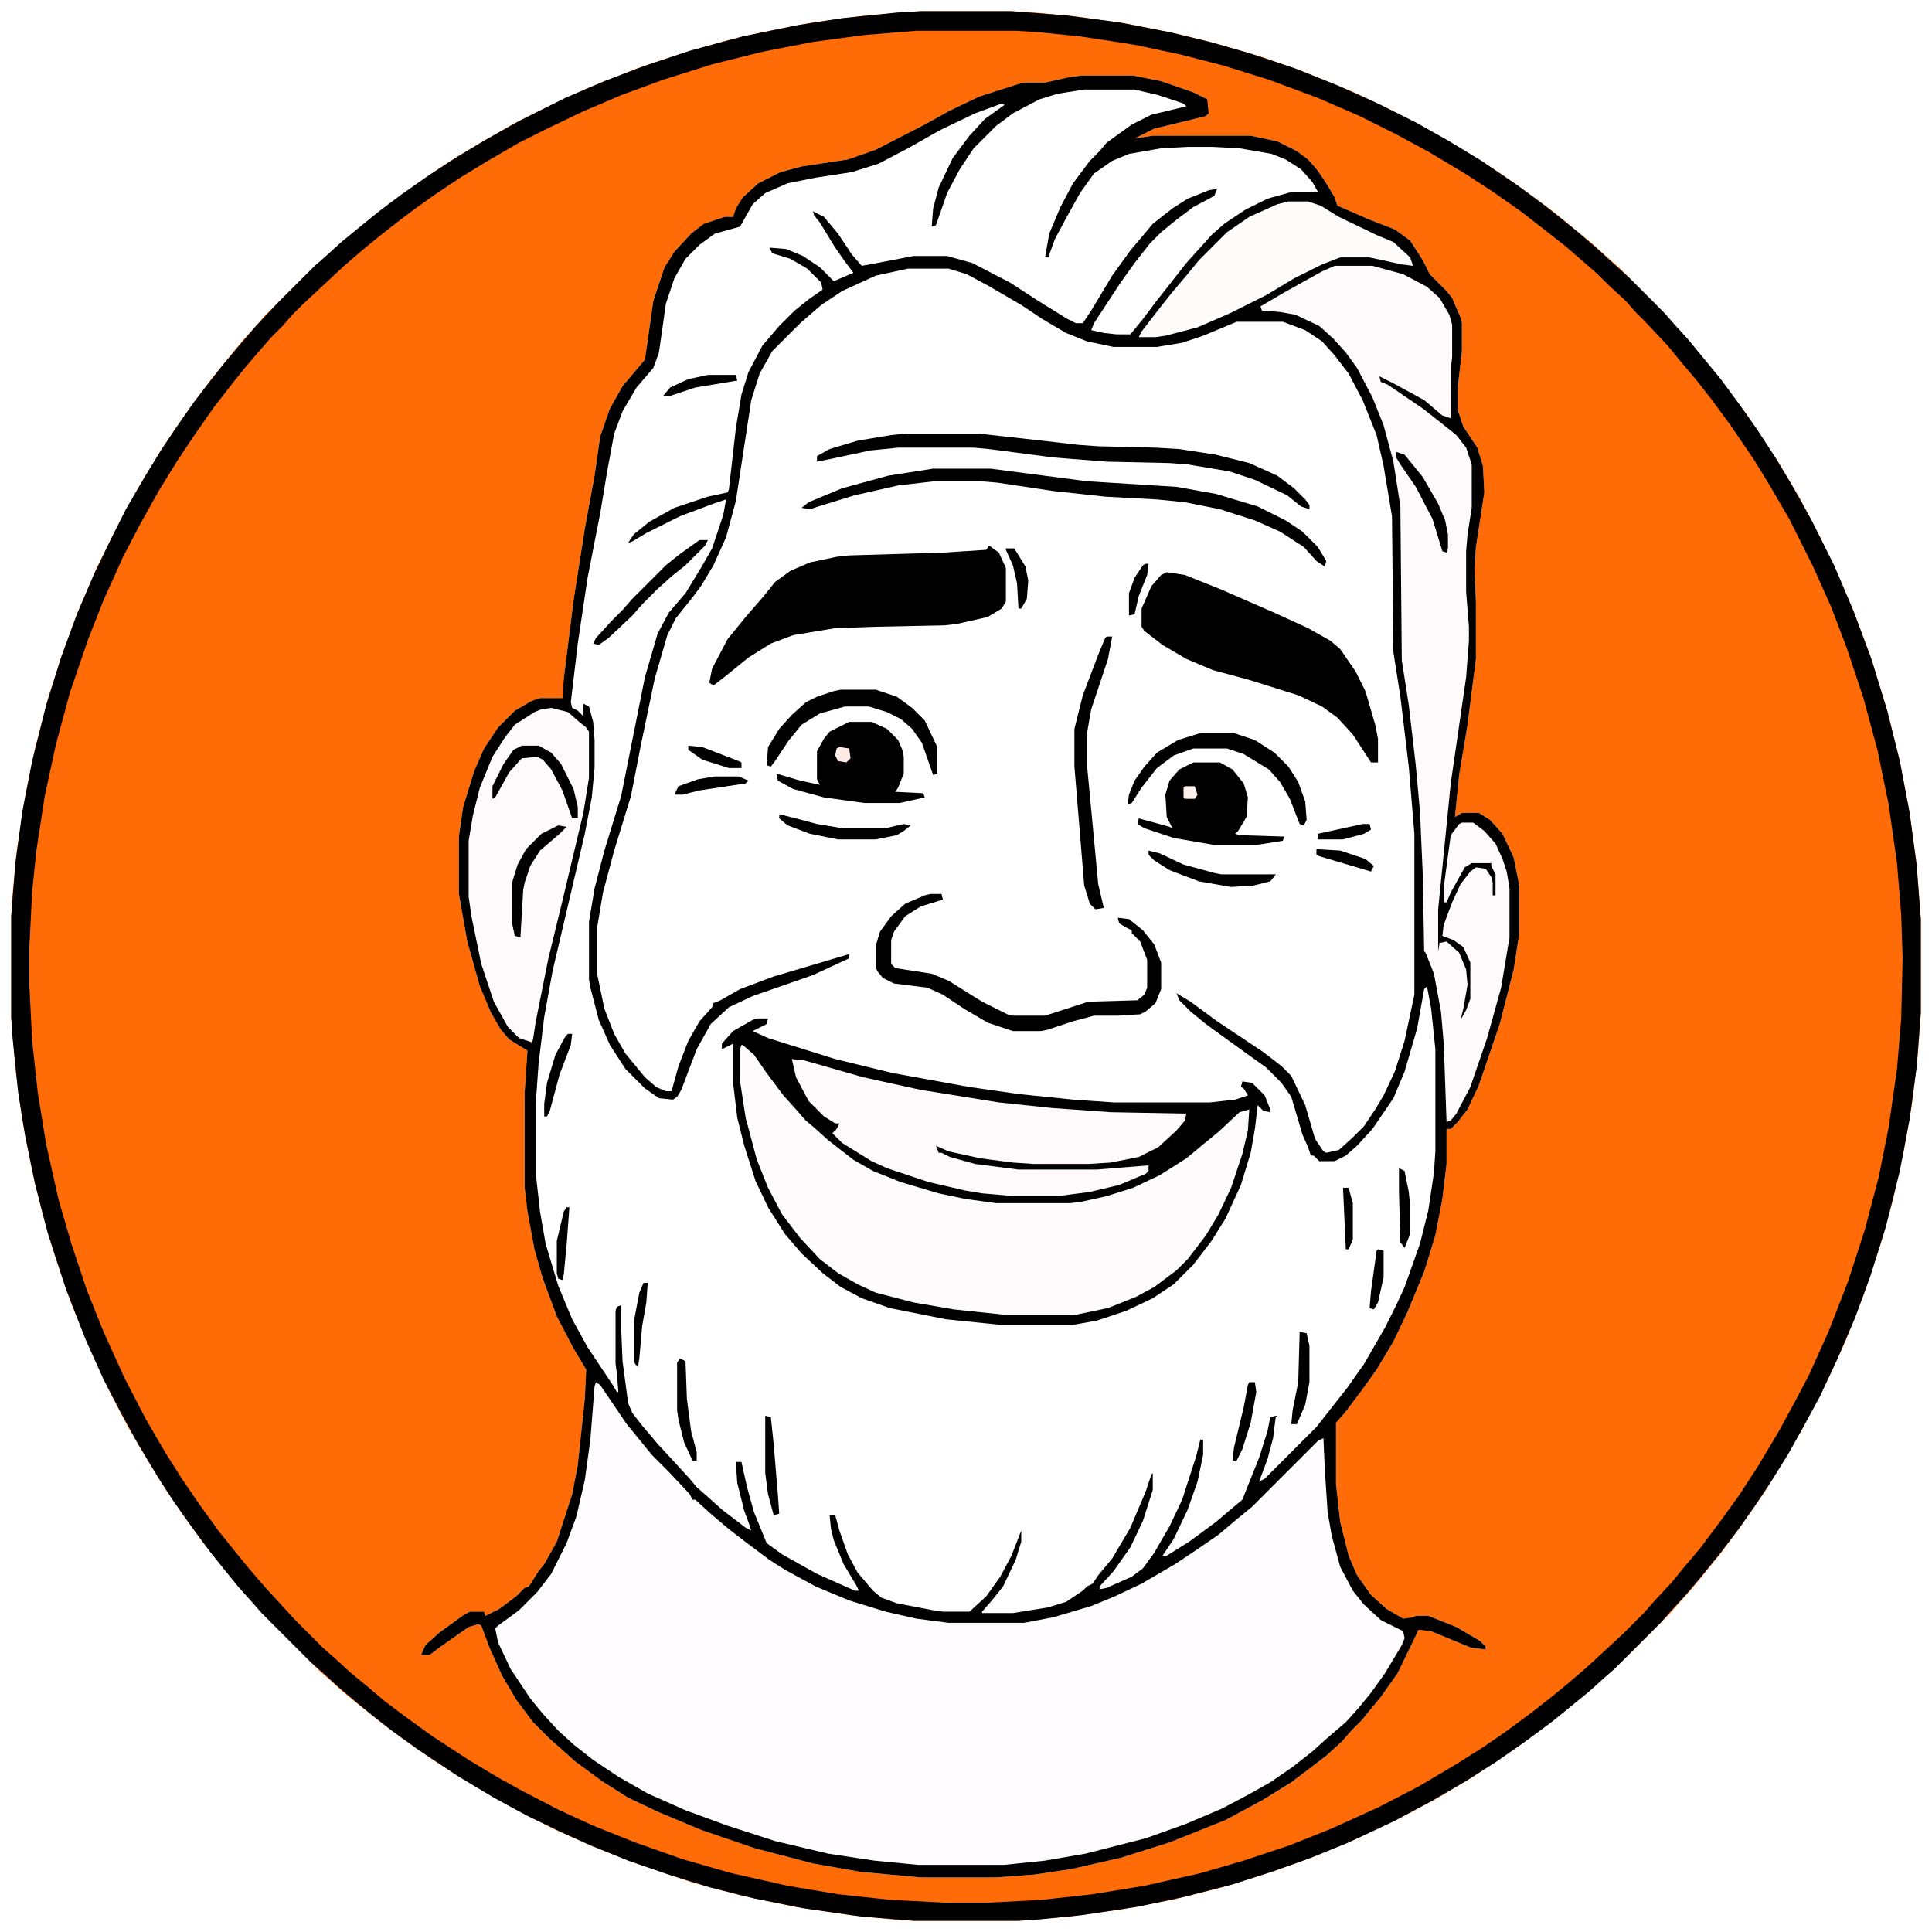 <?xml version="1.0" encoding="utf-8"?>
<svg version="1.1" viewBox="0 0 1381 1381" width="1381" height="1381" xmlns="http://www.w3.org/2000/svg">
  <path d="m0 0h1381v1381h-1381z" transform="translate(0)" style="fill: rgb(255, 107, 6);"/>
  <path transform="translate(773,54)" d="m0 0h37l20 4 23 8 10 5 1 10-2 2-37 9-14 7 13-2h70l19 4 14 7 8 6 7 8 6 9 6 10 2 6 23 10 18 7 11 8 9 14 5 10 12 12 4 5 6 14 1 4v20l-3 26v16l4 12 10 15 4 13 1 19-6 39-1 16 1 23v41l-6 47-6 36-3 30 5-3h12l8 5 9 10 8 17 4 20v34l-4 26-10 39-15 44-8 17-7 9-5 5h-3v25l-3 25-5 26-8 26-12 29-10 21-12 20-10 14-12 16-7 8v44l3 27 6 24 6 14 10 14 11 10 12 7 7-1 2-1h9l20 8 17 10 4 4v2l-10-1-29-12-9-1-15 31-12 17-14 17-7 7-7 8-11 10-17 13-8 6-21 13-26 14-40 16-35 11-35 8-27 4-27 2h-54l-43-4-34-6-42-11-38-13-31-13-21-10-19-12-19-14-10-9-8-7-12-12-12-16-10-17-9-20-6-16-2-1-7 2-20 14-8 6h-6l3-7 10-9 18-13 4-2h10l1 3 10-5 12-9 6-6 3-1 7-11 4-5 9-16 11-34 4-21 5-47 1-21-9-15-12-23-10-27-6-21-5-27-2-17v-68l2-30-13-8-6-7-7-12-8-19-9-32-6-34v-41l3-21 8-26 7-16 10-15 12-12 12-7 6-2h16l1-14 7-56 8-51 7-38 4-28 7-20 9-16 11-13 5-6 6-42 8-24 7-11 12-13 9-7 15-5h6l2-6 5-8 11-10 16-8 15-4 33-5 20-7 35-18 18-10 21-10 28-9 5-1h14l18-4z" style="fill: rgb(255, 255, 255);"/>
  <path transform="translate(0)" d="m0 0h1381v1381h-1381zm658 8-39 3-38 5-36 7-26 6-31 9-33 11-35 14-26 12-28 14-24 14-20 12-25 17-18 13-14 11-17 14-10 9-8 7-13 12-27 27-7 8-10 11-9 11-13 16-15 20-11 16-10 15-17 28-13 24-16 32-14 33-11 30-9 28-10 38-7 34-6 39-3 31-1 16v72l3 37 5 37 7 36 7 29 9 31 12 35 14 34 14 30 12 23 14 24 13 21 13 19 13 18 11 14 9 11 11 13 11 12 7 8 35 35 8 7 10 9 11 9 15 12 16 12 20 14 17 11 25 15 18 10 27 14 29 13 28 11 41 14 37 10 38 8 40 6 30 3 15 1h75l36-3 37-5 37-7 36-9 35-11 28-10 29-12 34-16 28-15 25-15 27-18 14-10 17-13 10-8 11-9 10-9 8-7 12-11 31-31 7-8 9-10 9-11 13-16 14-19 16-23 13-21 14-24 12-23 8-16 11-24 13-33 12-36 9-32 8-36 6-35 4-34 2-29v-67l-3-39-5-37-7-37-9-36-12-39-12-32-12-28-12-25-14-27-16-27-22-33-14-19-11-14-9-11-12-14-11-12-9-10-26-26-8-7-11-10-11-9-17-14-19-14-17-12-20-13-20-12-18-10-23-12-25-12-37-15-28-10-34-10-28-7-35-7-35-5-31-3-17-1z" style="fill: rgb(255, 255, 255);"/>
  <path transform="translate(426,988)" d="m0 0 5 5 17 25 12 14 9 11 18 18 7 8 1 3 4 2 13 12 14 11 13 10 17 12 23 13 28 12 33 10 28 5 10 1h54l29-6 24-8 27-12 20-11 19-12 18-13 22-18 12-11 41-41h2l2 43 3 22 5 21 5 12 6 11 8 10 8 8 10 6 11 6-1 6-5 10-10 16-12 16-11 12-6 7-11 9-7 7-17 13-21 14-23 12-14 7-27 11-27 9-40 10-33 5-21 2h-62l-31-3-33-5-38-9-43-14-28-11-24-11-22-13-17-12-14-12-8-7-7-7-9-11-10-14-7-11-10-22-1-7 7-6 12-9 13-13 9-13 11-22 7-21 6-27 4-34 2-28z" fill="#FEFCFE"/>
  <path transform="translate(773,54)" d="m0 0h37l20 4 23 8 10 5 1 10-2 2-37 9-14 7 13-2h70l19 4 14 7 8 6 7 8 6 9 6 10 2 6 23 10 18 7 11 8 9 14 5 10 12 12 4 5 6 14 1 4v20l-3 26v16l4 12 10 15 4 13 1 19-6 39-1 16 1 23v41l-6 47-6 36-3 30 5-3h12l8 5 9 10 8 17 4 20v34l-4 26-10 39-15 44-8 17-7 9-5 5h-3v25l-3 25-5 26-8 26-12 29-10 21-12 20-10 14-12 16-7 8v44l3 27 6 24 6 14 10 14 11 10 12 7 7-1 2-1h9l20 8 17 10 4 4v2l-10-1-29-12-9-1-15 31-12 17-14 17-7 7-7 8-11 10-17 13-8 6-21 13-26 14-40 16-35 11-35 8-27 4-27 2h-54l-43-4-34-6-42-11-38-13-31-13-21-10-19-12-19-14-10-9-8-7-12-12-12-16-10-17-9-20-6-16-2-1-7 2-20 14-8 6h-6l3-7 10-9 18-13 4-2h10l1 3 10-5 12-9 6-6 3-1 7-11 4-5 9-16 11-34 4-21 5-47 1-21-9-15-12-23-10-27-6-21-5-27-2-17v-68l2-30-13-8-6-7-7-12-8-19-9-32-6-34v-41l3-21 8-26 7-16 10-15 12-12 12-7 6-2h16l1-14 7-56 8-51 7-38 4-28 7-20 9-16 11-13 5-6 6-42 8-24 7-11 12-13 9-7 15-5h6l2-6 5-8 11-10 16-8 15-4 33-5 20-7 35-18 18-10 21-10 28-9 5-1h14l18-4zm2 10-19 3-13 4-19 10-12 9-16 16-10 15-9 17-8 23-3 1 1-13 4-15 10-21 12-16 11-12 14-10-2-1-19 7-25 12-23 13-21 11-19 6-26 4-20 4-16 7-9 8-9 16-18 5-11 8-10 10-8 14-6 18-5 35-4 11-12 14-10 17-6 16-5 27-5 30-9 46-7 47-5 42 1 4 4 2 4 4v-9l4 2 3 11 1 13v20l-2 21-5 26-23 98-6 33-4 33-2 28v51l3 27 4 23 9 30 10 24 11 20 18 27 3 5h1l-1-13-1-7v-38l1-3 3-1v16l1 24 4 30 3 7 7 9 11 13 12 13 11 12 5 6 8 7 10 9 17 13 4 2-2-6-3-8-5-20-1-15h4l4 18 5 18 9 22 11 8 25 14 27 12h3l-2-4-9-15-7-17-2-8-1-10h4l3 11 6 17 7 13 11 13 6 5 11 4 26 5 7 1h19l12-11 10-14 8-15 7-18v8l-4 13-9 19-8 10-7 8v1h22l25-4 13-4 12-8 3-3 4-2 4-6 10-12 13-22 11-26 4-12 1-1v12l-7 22-9 19-12 17-10 11v2l5-1 18-8 8-6 8-11 11-19 9-19 10-31 3-12h2v11l-4 19-7 20-10 21-8 12h3l16-10 19-14 13-11 6-5 12-30 6-19 2-10 4-1-2 16-4 15-6 16 4-2 37-37 22-28 12-17 15-26 8-16 6-13 11-31 6-24 4-27 1-15v-73l-3-29-3-16-2 2-5 28-9 31-8 19-15 22-11 12-8 7-8 4h-11l-4-4h-2l-2-6-4-9-8-27-7-10-11-11-14-10-18-13-11-8-11-9-8-8-2-5 10 6 19 14 33 22 13 10 7 7 10 21 7 24 6 9 2 1 9-2 10-9 8-8 8-12 6-10 8-17 7-22 7-33v-115l-4-48-6-50-5-32-1-97-6-36-5-22-10-25-10-19-10-13-9-10-12-8-16-6h-33l-24 10-15 5-18 3h-31l-19-4-15-6-17-10-15-10-24-14-15-8-13-4h-29l-23 5-24 11-15 10-15 13-20 20-9 16-6 19-11 72-7 26-9 20-9 15-6 8-12 15-6 12-9 31-10 48-7 36-12 39-8 30-4 24v35l5 24 7 18 8 14 14 17 8 7 7 3h4l5-18 7-18 8-14 9-10 1-3 5-2 14-8 24-9 54-16v3l-26 12-43 15-17 8-13 12-10 18-11 29-3 5-3 2-10-1-10-7-14-14-11-17-8-18-6-23-1-6v-41l4-24 7-27 12-39 17-85 9-31 8-15 12-14 11-18 8-14 8-24 2-11-9 3-24 9-24 12-10 6-3 1 4-6 11-9 18-10 24-8 14-3 1-2 5-44 4-24 5-16 10-19 12-14 11-11 10-8 10-7-1-5-10-10-12-7-13-4-2-4 12 1 12 5 12 8 10 10 14-6-6-8-7-10-11-18-4-5-1-3 8 4 10 12 10 15 7 8 11-2 26-5h24l18 5 27 14 20 13 21 13 6 3h5l6-9 15-25 13-18 11-13 5-6 14-11 11-7 15-6 6-1-2 5-15 8-12 9-11 9-8 8-11 14-10 14-19 29-2 5 9 2 9 1h10l9-11 9-12 22-28 18-20 9-8 15-10 16-8 18-5h18l-4-7-8-9-11-7-10-4-23-4-19-1h-18l-19 1-23 4-12 5-13 9-10 14-10 18-8 15-4 11v2h-3l3-17 8-19 9-17 12-16 7-7 5-6 18-13 14-7 25-6-2-2-18-6-17-4zm-349 924-1 3-3 38-4 29-6 26-7 19-11 22-10 13-13 13-15 11-2 2 2 10 9 19 14 21 9 11 11 12 11 10 14 11 18 12 21 12 27 12 30 11 34 11 38 9 33 5 31 3h62l29-3 29-5 43-11 28-10 26-11 19-10 16-9 16-11 14-11 10-9 14-12 9-10 9-11 10-14 12-20 2-5-1-5-16-8-12-11-8-10-9-17-6-22-3-17-2-30-1-23-4 2-47 47-11 9-13 11-16 11-15 10-24 14-19 9-17 7-27 8-21 4h-54l-23-3-22-5-26-8-24-10-22-12-11-7-16-12-13-10-13-11-11-10h-2l-2-4-15-16-12-12-18-22-19-28z"/>
  <path transform="translate(658,8)" d="m0 0h65l39 3 38 5 36 7 29 7 28 8 33 11 30 12 29 13 28 14 23 13 23 14 25 17 19 14 14 11 11 9 14 12 12 11 10 9 26 26 7 8 10 11 9 11 14 17 14 19 12 17 13 20 12 20 14 25 16 32 14 33 13 35 11 36 9 36 7 37 5 37 3 39v67l-3 39-5 37-7 37-10 40-11 35-11 30-12 28-13 28-12 22-10 18-13 21-12 18-12 17-13 17-13 16-11 13-11 12-7 8-33 33-8 7-10 9-11 9-16 13-19 14-20 14-22 14-24 14-28 15-32 15-27 11-28 10-28 9-35 9-33 7-40 6-30 3-15 1h-75l-37-3-42-6-35-7-32-8-29-9-29-10-27-11-20-9-25-12-24-13-25-15-30-20-18-13-14-11-11-9-13-11-12-11-8-7-35-35-7-8-9-10-9-11-12-15-14-19-12-17-11-17-15-25-12-22-12-23-13-29-14-36-13-40-9-35-7-34-5-31-4-39-1-15v-72l3-38 5-37 7-36 10-40 11-35 11-30 12-28 12-25 11-22 14-24 11-18 10-15 14-20 10-13 11-14 11-13 12-14 16-17 26-26 8-7 11-10 11-9 16-13 16-12 20-14 20-13 20-12 25-14 32-16 28-12 29-11 33-11 37-10 39-8 32-5 39-4zm-3 14-37 3-37 5-36 7-36 9-35 11-30 11-28 12-25 12-20 10-24 14-18 11-18 12-14 10-12 9-14 11-11 9-14 12-30 28-7 7-7 8-8 8-7 8-12 14-8 10-14 18-14 20-12 18-13 21-14 25-12 23-14 31-11 28-13 38-10 37-8 37-6 39-3 29-2 40v28l2 39 4 37 6 37 9 40 9 31 11 33 12 30 15 33 15 29 14 24 12 19 13 19 13 18 12 15 9 11 12 14 22 24 20 20 8 7 12 11 11 9 13 11 16 12 18 13 26 17 20 12 18 10 27 14 24 11 30 12 34 12 35 10 40 9 36 6 37 4 38 2h33l38-2 36-4 37-6 40-9 31-9 33-11 30-12 33-15 29-15 27-16 19-12 16-11 19-14 14-11 11-9 14-12 26-24 15-15 7-8 13-14 9-11 11-13 15-20 13-18 13-20 15-25 12-22 10-19 14-31 14-36 12-37 10-38 7-35 6-42 3-36 1-43-1-31-3-37-6-42-8-39-10-37-12-36-11-29-13-29-17-34-14-24-11-18-17-25-14-19-11-14-11-13-9-11-16-17-7-7-7-8-12-11-8-8-8-7-15-13-14-11-18-14-20-14-20-13-25-15-24-13-26-13-30-13-35-13-32-10-31-8-33-7-39-6-30-3-16-1z"/>
  <path transform="translate(954,190)" d="m0 0h27l22 6 17 9 9 8 7 12 2 7v23l-1 9v35l-6-2-13-11-22-12-10-5 1 4 5 2 25 17 14 11 10 8 7 9 4 12v31l-3 19-1 12v29l2 25v10l-2 26-11 76-9 90v30l1-6 5-1 9 8 5 12 1 11-3 17-2 8 4-7 3-8v-26l-5-11-7-5-8-3 1-8 6-16 6-13 7-9 4-3 7 1 4 6 1 4v9h2v-15l-3-6v-2h-14l-5 3-10 18-3 7h-2v-11l5-37 6-8 2-1h8l8 6 8 9 5 11 3 9 2 12v35l-6 36-10 36-12 35-10 19-4 5-3 1-2-56-2-23-5-27-6-15-1-1-1-55-2-45-3-33-5-43-5-32-1-110-5-32-7-26-8-20-11-21-8-11-9-10-10-9-17-8-11-2-13-1-1-3 17-10 27-15z" fill="#FEFAFB"/>
  <path transform="translate(530,747)" d="m0 0 8 6 9 12 8 11 10 13 10 10 4 5 8 7 15 12 13 9 16 8 22 8 26 7 23 4 10 1h53l17-3 19-5 16-6 19-10 16-11 10-9 11-9 13-12 7-2-1 15-6 24-8 22-11 21-8 12-13 16-7 7-17 12-17 8-17 6-20 4h-48l-38-4-29-5-27-7-21-10-14-10-12-11-7-8-13-17-12-23-7-19-8-31-3-22v-23z" fill="#FEFBFD"/>
  <path transform="translate(566,757)" d="m0 0 9 1 46 13 42 9 51 8 38 4 42 3 54 1-1 5-7 8-7 7-10 7-12 5-17 3-16 1h-39l-25-2-24-4-15-4-6-3 2 5 6 2 8 3 18 4 25 3h56l37-3-1 5-10 5-10 4-26 6-18 2h-31l-23-2-26-5-22-6-25-9-16-9-12-8-6-7 4-3 1-3-5-1-9-7-9-9-8-16z" fill="#FEFAFB"/>
  <path transform="translate(394,506)" d="m0 0 12 3 8 7 5 4 2 3v33l-4 25-15 63-10 41-9 45-2 13-1 2-9-3-8-8-10-18-9-27-7-34-2-14v-40l3-18 5-20 9-22 9-14 7-9 14-9 5-2z" fill="#FEFAFB"/>
  <path transform="translate(541,728)" d="m0 0h8l-1 4-10 5 11 5 48 15 41 10 55 10 35 5 39 4 29 2h69l18-2 9-3-3-5-2-1 1-4 7 1 9 9 4 10v2l-5-1-4-4-2 17-3 17-7 23-11 24-10 16-13 17-14 14-15 10-19 9-21 7-17 3h-52l-39-4-40-8-20-7-15-8-13-10-15-14-12-14-12-19-9-19-8-25-5-20-3-25v-28l-8 4v-4l8-9 14-8zm-11 19-1 3v23l4 26 8 30 8 20 10 19 13 17 14 15 13 10 14 8 13 6 27 7 29 5 38 4h48l24-5 20-8 13-7 16-12 8-8 13-17 9-15 9-19 8-24 4-17 1-15-7 2-15 14-11 9-12 10-19 12-19 9-19 6-18 4-8 1h-53l-22-3-19-4-27-8-20-8-14-8-18-14-10-9-6-5-7-8-9-10-12-16-9-13-8-7zm36 10 3 13 9 17 11 11 8 5h3l-2 4-3 3 7 7 21 13 11 5 30 10 26 6 12 2 23 2h31l23-3 21-5 19-8 2-2v-4l-37 3h-56l-31-4-18-5-6-3h-2l-2-5 9 4 23 5 23 3 15 1h39l16-1 20-4 14-7 13-12 6-7 1-5-54-1-42-3-38-4-56-9-41-9-42-12z"/>
  <path transform="translate(707,390)" d="m0 0 7 5 5 11v24l-3 5-10 6-22 5-9 1-49 1-29 1-30 5-16 6-16 10-16 13-9 7-3-2 2-10 11-21 13-16 13-15 8-10 11-8 14-6 19-4 9-1 67-2 31-2z"/>
  <path transform="translate(834,409)" d="m0 0 13 2 25 10 39 17 24 11 16 9 7 6 11 16 7 14 7 24 2 10v17h-5l-13-20-11-12-11-8-17-8-35-11-26-7-19-8-17-10-13-10-2-3v-13l7-16 7-8z"/>
  <path transform="translate(921,144)" d="m0 0h14l9 3 13 8 27 13 12 5 12 11 2 6-8-1-23-5h-21l-13 5-20 10-20 12-26 13-23 10-23 6-7 1h-12l2-4 10-13 11-14 11-13 9-11 20-20 16-11 20-9z" fill="#FEFBFB"/>
  <path transform="translate(607,516)" d="m0 0h16l11 5 8 8 3 7 1 5v12l-4 10-2 3 20 1 1 3-18 4h-25l-29-4-22-6-11-6-1-5 17 5 14 3-2-4v-20l5-9 4-5z"/>
  <path transform="translate(647,310)" d="m0 0h53l45 5 26 3 14 1 41 1 17 1 26 4 24 6 20 9 12 9 8 8 3 4v3l-6-2-10-8-23-11-18-6-30-5-13-1-45-1-38-3-46-6-11-1h-54l-20 2-28 6-10 2v-4l9-5 20-6 24-4z"/>
  <path transform="translate(853,545)" d="m0 0h19l9 5 8 10 3 10-1 14-6 10-2 2 3 1 32 1-1 3-19 3h-30l-29-5-21-7-5-3 1-4 22 6 2 1-4-8-1-16 3-10 7-8z"/>
  <path transform="translate(667,335)" d="m0 0h41l69 9 64 4 28 5 30 9 20 10 12 8 11 11 6 10-1 4-6-4-9-10-17-11-18-8-25-8-25-5-20-2-37-2-37-4-40-6-12-1h-33l-26 3-31 7-26 8-6 2-6-1 5-4 24-10 33-9z"/>
  <path transform="translate(665,639)" d="m0 0h8l1 4-16 5-11 7-8 11-2 6v17l3 3 26 4 12 5 24 15 18 9 4 1h23l31-10 35-1 5-4 2-5v-20l-5-13-6-6v-2l-4-2-5-3-1-4 8 1 10 8 8 10 5 13v19l-4 10-7 6-4 2-16 1h-17l-15 4-18 6-5 1h-20l-18-6-17-10-15-10-11-5-24-3-8-4-4-5-1-3v-15l3-10 8-11 10-9 14-6z"/>
  <path transform="translate(601,493)" d="m0 0h25l15 5 11 8 9 9 9 19v19l-3 1-8-23-7-10-8-7-10-5-13-4h-17l-18 5-13 8-9 11-10 15-3 4-3-1 1-13 8-13 9-10 10-9 8-4 12-4z"/>
  <path transform="translate(791,455)" d="m0 0h4l-3 16-12 36-3 17v23l5 53 3 32 4 17-6 1-4-4-4-13-7-85v-27l6-24 11-29 5-12z"/>
  <path transform="translate(858,524)" d="m0 0h24l15 5 14 9 10 10 7 11 5 14 1 13-2 4-3-1-7-18-7-12-8-9-18-11-12-4h-24l-14 5-12 9-11 14-7 11-3 1 1-7 4-10 7-10 9-10 15-9z"/>
  <path transform="translate(500,386)" d="m0 0h6l-2 4-14 14-10 8-10 9-11 11-7 8-17 16-7 5-4-1 2-4 11-12 8-8 7-8 24-24 10-8z"/>
  <path transform="translate(373,533)" d="m0 0h12l9 5 7 8 9 18 3 13v8h-4l-7-20-8-15-6-7-4-2-11 1-9 10-10 18-2 1v-9l8-16 7-10z"/>
  <path transform="translate(399,590)" d="m0 0 6 1-5 5-14 12-7 11-4 12-1 5-2 34-4-1-2-9v-29l4-13 6-11 11-11z"/>
  <path transform="translate(557,582)" d="m0 0 12 3 15 4 18 3h31l13-3 5 1-5 4-5 3-15 3h-27l-20-4-16-6-6-5z"/>
  <path transform="translate(821,608)" d="m0 0 8 2 17 8 22 6 5 1h39l-4 5-12 3-16 1-23-4-21-8-11-7-4-4z"/>
  <path transform="translate(998,323)" d="m0 0 6 2 13 16 11 19 5 12 2 10v10l-1 3-3-1-7-23-12-23-11-16-3-5z"/>
  <path transform="translate(486,971)" d="m0 0 4 2 1 27 3 23 4 15v6h-3l-6-13-4-16-1-7v-34z"/>
  <path transform="translate(929,952)" d="m0 0 5 1 2 9v26l-3 16-6 14h-4l1-10 4-20z"/>
  <path transform="translate(547,1012)" d="m0 0 4 1 2 19 3 36 1 14-4 1-4-15-2-15z"/>
  <path transform="translate(406,739)" d="m0 0h3l-1 8-8 21-7 26-2 4h-2v-9l2-15 6-20 7-13z"/>
  <path transform="translate(1e3 835)" d="m0 0 4 2 3 15 1 10v20l-4 10-3-4-1-36z"/>
  <path transform="translate(893,988)" d="m0 0h4l1 7-4 22-6 19-4 8h-3l1-9 7-29 3-16z"/>
  <path transform="translate(511,555)" d="m0 0h17l7 3-2 2-33 5-12 3h-6l3-6 14-5z"/>
  <path transform="translate(506,268)" d="m0 0h20l1 4-30 5-18 6h-5l5-6 13-6z"/>
  <path transform="translate(719,392)" d="m0 0h6l8 13 2 10-1 13-4 7h-2l-1-18-3-13-5-11z"/>
  <path transform="translate(460,917)" d="m0 0h3l-1 14-3 17-2 23-1 6-2-2-1-3v-27l4-21z"/>
  <path transform="translate(941,607)" d="m0 0 17 1 18 6 6 5-2 4-37-11-2-1z"/>
  <path transform="translate(405,863)" d="m0 0h2l-2 27-2 21-1 4-3-1-1-4v-23l5-21z"/>
  <path transform="translate(492,533)" d="m0 0 10 1 26 10 2 1v4h-9l-19-6-10-7z"/>
  <path transform="translate(985,893)" d="m0 0 4 1v19l-4 18-3 5-3-1 1-12 4-29z"/>
  <path transform="translate(974,589)" d="m0 0h5l1 4-5 3-15 4h-18v-4z"/>
  <path transform="translate(960,849)" d="m0 0h4l3 11v26l-3 7h-2z"/>
  <path transform="translate(819,403)" d="m0 0h2l-1 8-6 15-3 13-4 1v-16l4-11 6-9z"/>
  <path transform="translate(600,534)" d="m0 0 7 1 1 7-3 3-6-1-2-4 1-5z" fill="#FBEBE4"/>
  <path transform="translate(847,562)" d="m0 0h7l2 6-2 3h-7l-1-1v-7z" fill="#FCF3EF"/>
</svg>